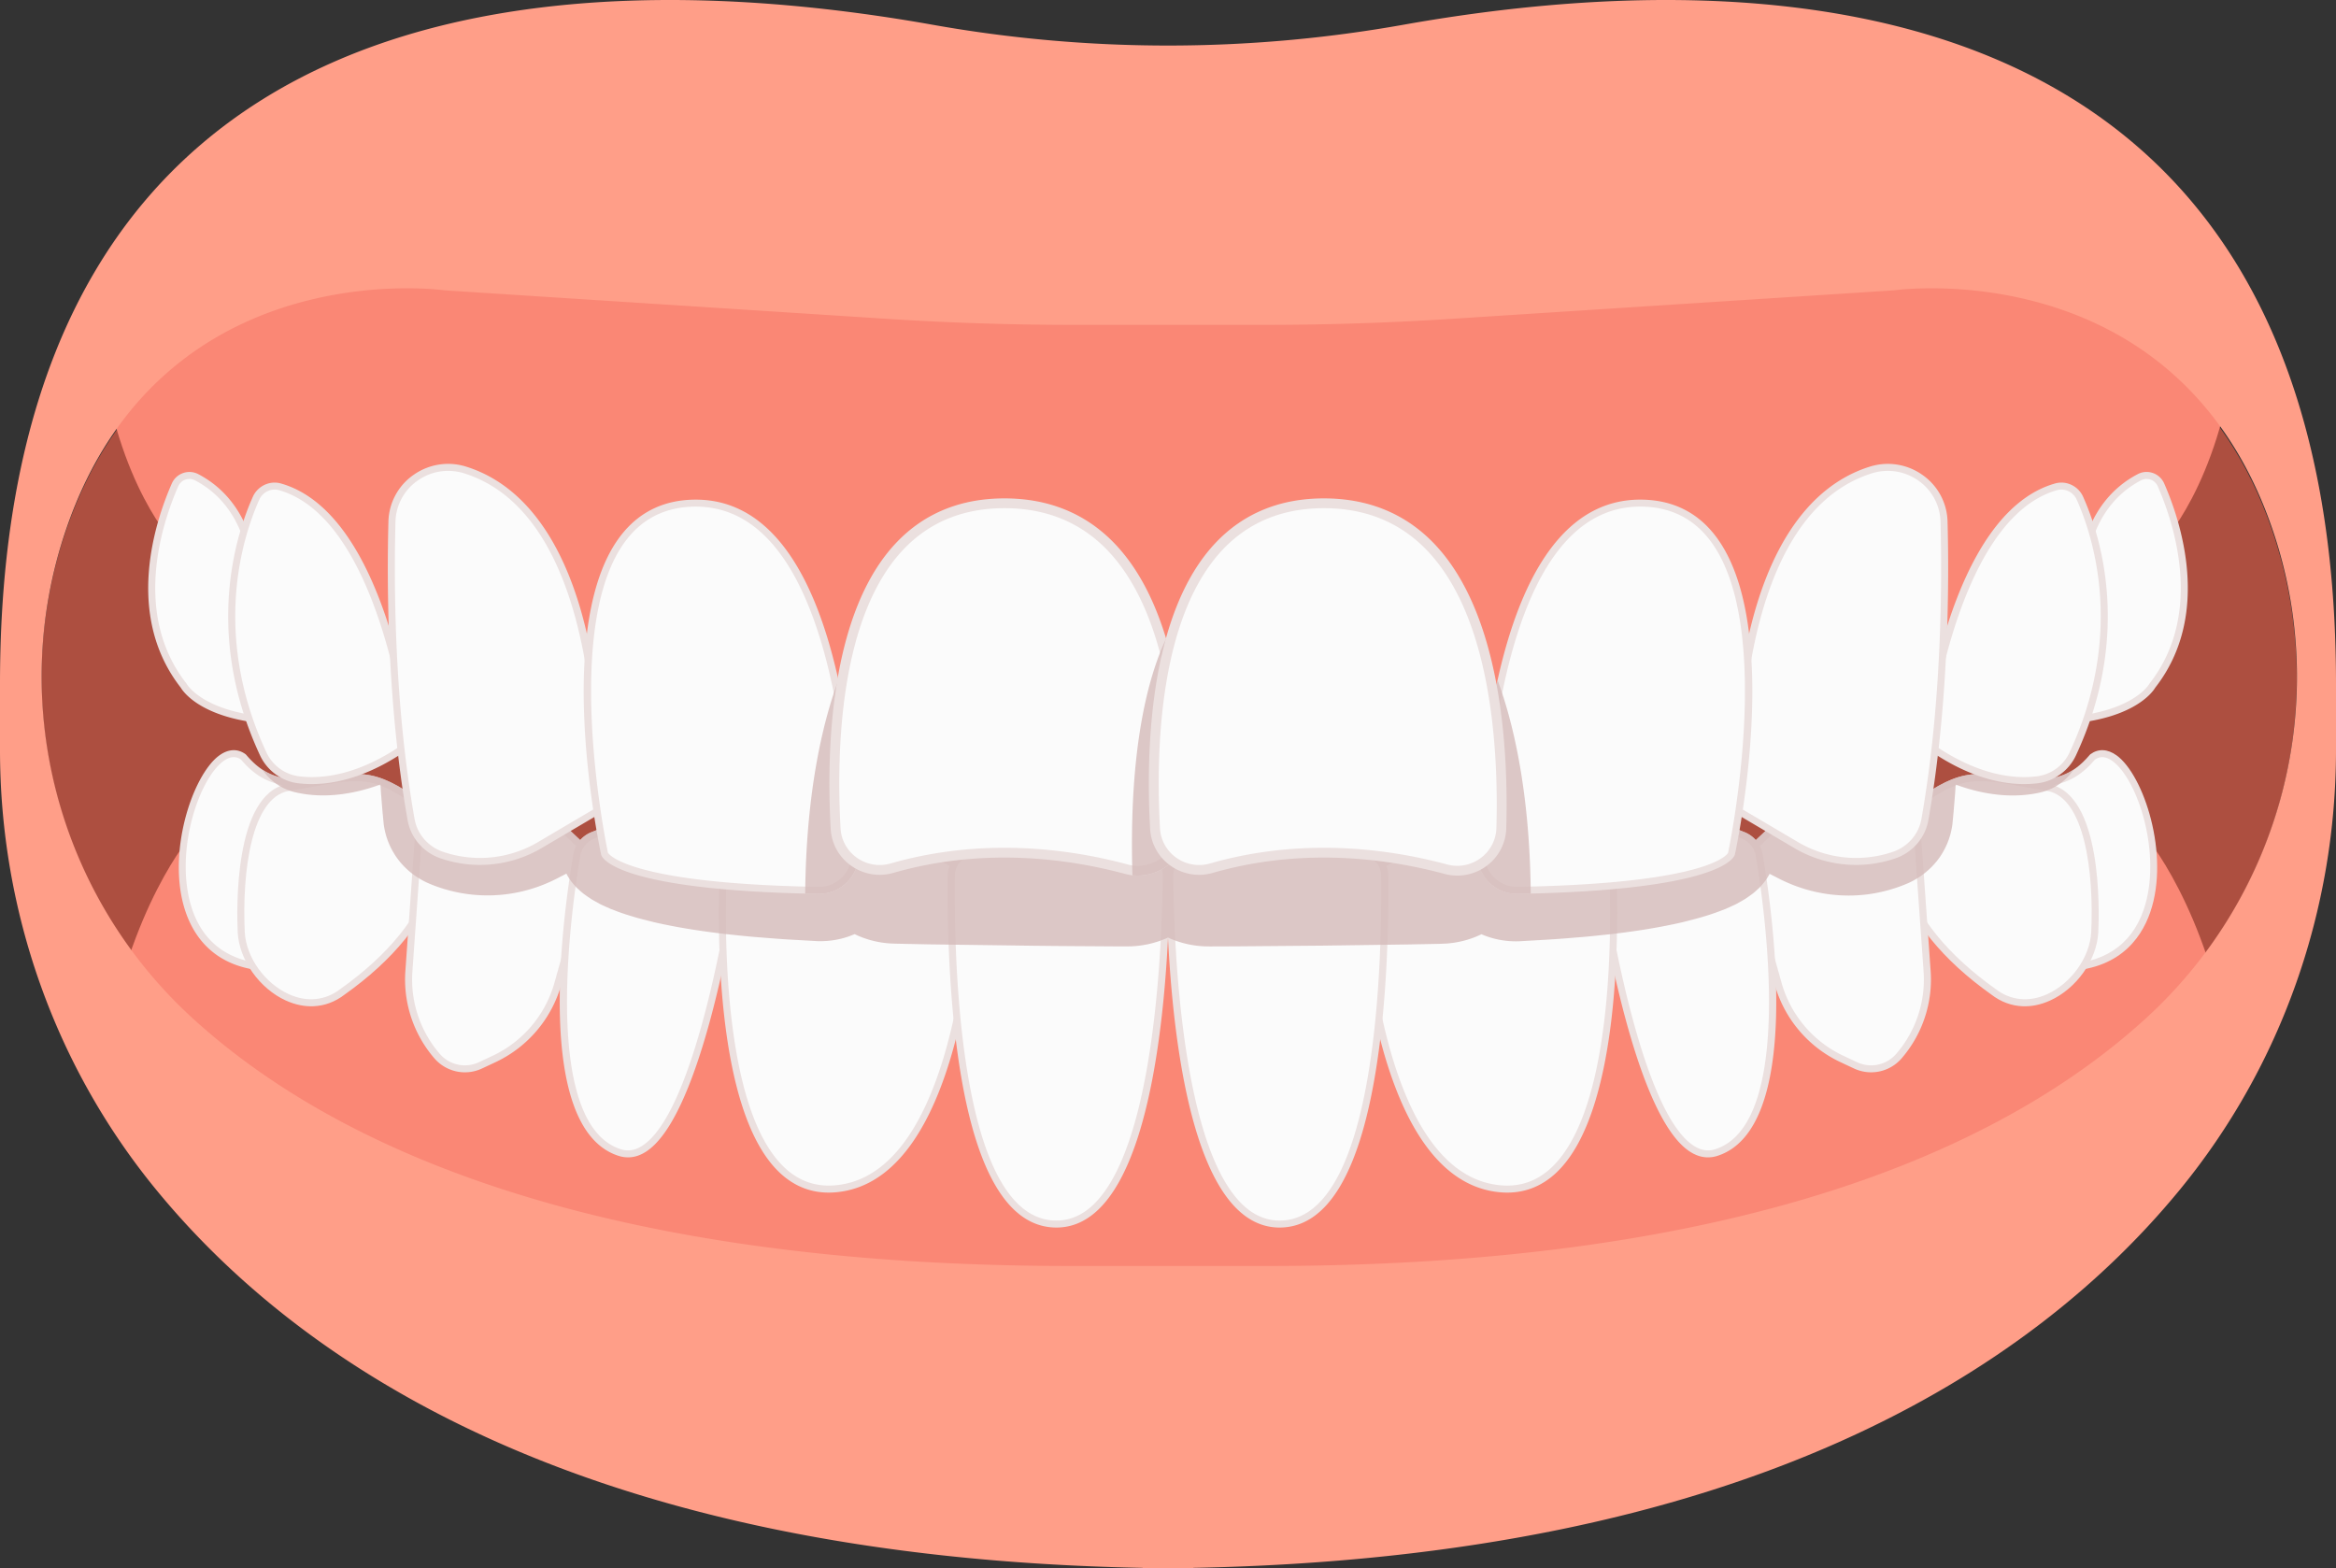<svg width="213" height="143" viewBox="0 0 213 143" fill="none" xmlns="http://www.w3.org/2000/svg">
    <rect x="0" y="0" width="213" height="143" fill="#333333" stroke="none"/>
    <g clip-path="url(#u5jkjdg1aa)">
        <path d="M207.168 48.317c-8.737-25.407-34.487-21.723-34.487-21.723l-40.302 2.597c-5.71.368-11.429.552-17.151.552H97.976c-5.722 0-11.442-.184-17.151-.552l-40.302-2.597S14.773 22.91 6.036 48.317C.614 64.084 5.165 81.64 17.519 92.939c12.575 11.502 36.132 22.612 80.215 22.612h17.734c44.084 0 67.64-11.11 80.215-22.612 12.354-11.299 16.906-28.855 11.483-44.622h.002z" fill="#AD4F40"/>
        <path d="m195.563 76.173-21.492.352-17.229 8.623-19.183-.352-8.171 2.288-14.032-.88-8.825-4.961-9.086 4.961-14.032.88-8.17-2.288-19.183.352-17.23-8.623-21.492-.352s-5.615 6.342-7.915 20.087c-.593 3.541 35.582 31.825 35.582 31.825h122.51s36.456-28.284 35.864-31.825c-2.301-13.745-7.916-20.087-7.916-20.087zM9.147 31.882c1.572 12.443 6.78 17.719 6.78 17.719l23.805 13.988 30.373 8.295h72.789l30.372-8.295 23.806-13.988s5.207-5.276 6.779-17.719c.28-2.213-3.236-7.33-3.236-7.33H12.383s-3.516 5.117-3.236 7.33z" fill="#FA8775"/>
        <path d="M127.938 2.261a122.447 122.447 0 0 1-42.877 0C52.234-3.576 0-2.65 0 62.338v6.046c0 14.571 4.952 28.758 14.223 40.07 13.477 16.443 39.581 33.518 89.971 34.5l.003.046c.774 0 1.541-.004 2.303-.011.762.007 1.529.011 2.303.011l.003-.046c50.39-.982 76.494-18.057 89.971-34.5C208.048 97.142 213 82.955 213 68.384v-6.046c0-64.99-52.234-65.914-85.062-60.077zm67.763 90.556c-12.575 11.501-36.131 22.612-80.215 22.612H97.752c-44.084 0-67.64-11.111-80.216-22.612C5.183 81.517.631 63.962 6.053 48.194 14.789 22.788 40.54 26.472 40.54 26.472l40.302 2.597c5.71.368 11.429.552 17.15.552h17.252c5.722 0 11.442-.184 17.151-.552l40.302-2.597s25.75-3.684 34.487 21.722c5.422 15.767.871 33.324-11.483 44.623z" fill="#FF9E88"/>
        <path d="M187.57 88.227c14.628.364 7.591-22.407 3.227-19.203-2.117 2.51-3.909 2.288-6.897 2.597l3.67 16.606z" fill="#FBFBFB"/>
        <path d="m187.31 88.54-3.8-17.198.358-.037c.412-.043.802-.075 1.173-.106 2.27-.19 3.77-.316 5.51-2.379l.055-.052c.719-.527 1.568-.49 2.392.107 2.465 1.781 4.87 9.043 3.07 14.286-.869 2.531-3.05 5.52-8.505 5.385l-.252-.006h-.001zm-3.018-16.637 3.539 16.01c3.871.022 6.505-1.688 7.628-4.957 1.717-5.003-.523-11.892-2.84-13.567-.592-.427-1.116-.47-1.601-.13-1.901 2.237-3.59 2.378-5.923 2.574-.258.022-.525.044-.802.07h-.001z" fill="#EBE0DF"/>
        <path d="M173.833 74.044c5.559-4.294 6.427-3.28 12.917-2.242 3.795.694 4.489 8.203 4.254 13.213-.233 4.194-5.381 8.385-9.234 5.412-3.707-2.633-7.053-6.029-8.463-10.42-.812-1.947-1.678-4.552.526-5.964v.001z" fill="#FBFBFB"/>
        <path d="M184.436 91.748c-1.02-.039-1.994-.397-2.865-1.068-4.445-3.158-7.333-6.718-8.572-10.575-.624-1.494-1.94-4.65.646-6.32 4.891-3.777 6.253-3.53 10.753-2.713.705.128 1.503.273 2.403.417 4.869.889 4.622 11.437 4.523 13.542-.139 2.505-1.99 5.112-4.4 6.198-.837.378-1.676.55-2.488.519zm-3.543-20.529c-2.091-.079-3.653.596-6.863 3.076l-.024.016c-1.892 1.212-1.313 3.396-.404 5.575 1.206 3.748 4.013 7.2 8.354 10.284 1.375 1.06 3.041 1.228 4.701.48 2.205-.995 3.898-3.372 4.024-5.652.261-5.557-.627-12.268-3.991-12.882-.899-.144-1.7-.29-2.408-.418-1.376-.25-2.438-.442-3.39-.478h.001z" fill="#EBE0DF"/>
        <path d="m159.744 77.37 4.222-3.978a5.606 5.606 0 0 1 5.676-1.21l3.836 1.33c.732.254 1.24.915 1.294 1.68l.945 13.349a10.735 10.735 0 0 1-2.573 7.754 3.342 3.342 0 0 1-3.948.842l-1.214-.568a10.828 10.828 0 0 1-5.845-6.87l-2.925-10.422a1.907 1.907 0 0 1 .532-1.907z" fill="#FBFBFB"/>
        <path d="M169.33 97.54a3.972 3.972 0 0 1-.272-.114l-1.214-.569a11.139 11.139 0 0 1-6.017-7.073l-2.926-10.422c-.224-.8.014-1.651.62-2.224l4.224-3.977a5.904 5.904 0 0 1 6.003-1.28l3.837 1.331a2.253 2.253 0 0 1 1.508 1.957l.945 13.349a10.989 10.989 0 0 1-2.649 7.983 3.673 3.673 0 0 1-4.058 1.038h-.001zM159.965 77.6a1.588 1.588 0 0 0-.444 1.591l2.926 10.423a10.497 10.497 0 0 0 5.672 6.667l1.214.568a3.014 3.014 0 0 0 3.565-.76 10.357 10.357 0 0 0 2.497-7.526l-.944-13.348a1.592 1.592 0 0 0-1.08-1.401l-3.837-1.33a5.257 5.257 0 0 0-5.347 1.139l-4.223 3.978.001-.001z" fill="#EBE0DF"/>
        <path d="m146.94 78.48 4.04-2.947a5.045 5.045 0 0 1 4.833-.609l3.132 1.246c.77.306 1.325.985 1.464 1.797.895 5.26 3.657 24.694-3.909 27.117-5.903 1.89-9.6-18.67-10.502-24.335a2.352 2.352 0 0 1 .942-2.269z" fill="#FBFBFB"/>
        <path d="M154.591 105.274a3.455 3.455 0 0 1-.416-.218c-4.762-2.898-7.706-19.3-8.495-24.257a2.659 2.659 0 0 1 1.069-2.574l4.04-2.948a5.334 5.334 0 0 1 5.144-.648l3.132 1.246a2.686 2.686 0 0 1 1.661 2.04c.989 5.817 3.618 24.992-4.127 27.472a2.758 2.758 0 0 1-2.008-.112v-.001zm4.304-28.78a4.064 4.064 0 0 0-.069-.029l-3.133-1.246a4.69 4.69 0 0 0-4.522.57l-4.04 2.948a2.028 2.028 0 0 0-.815 1.962c.778 4.89 3.669 21.059 8.196 23.814.633.385 1.25.473 1.89.268 7.441-2.383 4.379-22.71 3.69-26.761a2.055 2.055 0 0 0-1.196-1.525h-.001z" fill="#EBE0DF"/>
        <path d="m145.727 77.3-4.81-2.215a8.478 8.478 0 0 0-7.158.035l-8.297 3.916a2.273 2.273 0 0 0-1.306 2.187c.34 5.848 2.281 26.409 12.778 27.177 10.685.782 10.374-23.05 10.122-29.128a2.278 2.278 0 0 0-1.329-1.973z" fill="#FBFBFB"/>
        <path d="M135.642 108.526c-9.59-2.237-11.459-21.291-11.807-27.283a2.583 2.583 0 0 1 1.489-2.493l8.297-3.917a8.772 8.772 0 0 1 7.431-.036l4.81 2.214a2.585 2.585 0 0 1 1.514 2.249c.21 5.057.439 21.996-5.418 27.612-1.424 1.366-3.123 1.987-5.048 1.846a8.12 8.12 0 0 1-1.268-.192zm3.577-33.687a8.124 8.124 0 0 0-5.322.569l-8.297 3.916a1.949 1.949 0 0 0-1.123 1.882c.355 6.116 2.307 26.133 12.48 26.877 1.735.126 3.268-.435 4.554-1.669 5.665-5.432 5.43-22.138 5.223-27.129a1.954 1.954 0 0 0-1.142-1.696l-4.81-2.214a8.223 8.223 0 0 0-1.563-.536z" fill="#EBE0DF"/>
        <path d="M117.105 111.587c8.858-.741 9.241-24.52 9.151-31.799a2.133 2.133 0 0 0-2.143-2.096h-15.315a2.134 2.134 0 0 0-2.144 2.143c.064 7.567.992 32.544 10.451 31.752z" fill="#FBFBFB"/>
        <path d="M116.672 111.925c-1.336 0-2.565-.499-3.66-1.488-5.837-5.27-6.615-23.154-6.678-30.599a2.411 2.411 0 0 1 .715-1.742 2.457 2.457 0 0 1 1.75-.722h15.315c1.342 0 2.448 1.082 2.465 2.411.048 3.925-.046 11.535-1.225 18.409-1.504 8.768-4.27 13.381-8.221 13.711-.155.013-.309.02-.461.02zm-7.874-33.914a1.816 1.816 0 0 0-1.821 1.822c.048 5.743.659 24.889 6.468 30.133 1.082.977 2.302 1.414 3.634 1.305 8.573-.718 8.946-24.275 8.857-31.478a1.82 1.82 0 0 0-1.822-1.781H108.798z" fill="#EBE0DF"/>
        <path d="M25.428 88.227c-14.629.364-7.592-22.407-3.227-19.203 2.116 2.51 3.909 2.288 6.896 2.597l-3.67 16.606z" fill="#FBFBFB"/>
        <path d="M25.436 88.546c-5.455.136-7.636-2.854-8.505-5.385-1.8-5.243.605-12.505 3.07-14.286.824-.596 1.673-.634 2.392-.107l.055.052c1.74 2.063 3.24 2.189 5.51 2.379.37.03.761.063 1.173.106l.358.037-3.8 17.198-.252.006h-.001zm2.468-16.713c-2.333-.195-4.022-.337-5.923-2.574-.485-.34-1.01-.297-1.6.13-2.317 1.675-4.558 8.564-2.84 13.567 1.122 3.27 3.756 4.98 7.628 4.956l3.538-16.01a87.976 87.976 0 0 0-.803-.069z" fill="#EBE0DF"/>
        <path d="M39.17 74.044c-5.56-4.294-6.428-3.28-12.918-2.242-3.795.694-4.49 8.203-4.254 13.213.233 4.194 5.381 8.385 9.234 5.412 3.706-2.633 7.053-6.029 8.463-10.42.812-1.947 1.678-4.552-.526-5.964v.001z" fill="#FBFBFB"/>
        <path d="M26.076 91.23c-2.41-1.088-4.26-3.694-4.4-6.2-.099-2.105-.346-12.653 4.524-13.542.898-.144 1.697-.289 2.402-.416 4.5-.817 5.862-1.064 10.753 2.712 2.587 1.67 1.27 4.827.646 6.32-1.239 3.858-4.127 7.418-8.572 10.575-.87.672-1.845 1.03-2.864 1.068-.812.031-1.652-.14-2.488-.518zm2.641-19.532c-.707.129-1.51.274-2.408.418-3.364.615-4.252 7.325-3.991 12.883.126 2.28 1.82 4.656 4.024 5.65 1.66.75 3.325.581 4.702-.48 4.34-3.082 7.147-6.534 8.353-10.283.909-2.178 1.489-4.362-.404-5.574l-.023-.017c-3.21-2.48-4.773-3.154-6.864-3.075-.951.036-2.013.228-3.39.478h.001z" fill="#EBE0DF"/>
        <path d="m53.258 77.37-4.223-3.978a5.606 5.606 0 0 0-5.676-1.21l-3.836 1.33a1.923 1.923 0 0 0-1.294 1.68l-.944 13.349c-.2 2.818.724 5.602 2.573 7.754a3.342 3.342 0 0 0 3.948.842l1.214-.568a10.825 10.825 0 0 0 5.844-6.87l2.926-10.422a1.91 1.91 0 0 0-.532-1.907z" fill="#FBFBFB"/>
        <path d="M39.612 96.501a10.99 10.99 0 0 1-2.648-7.983l.944-13.348a2.252 2.252 0 0 1 1.509-1.957l3.837-1.33a5.905 5.905 0 0 1 6.003 1.278l4.223 3.978c.607.572.845 1.424.62 2.224l-2.926 10.422a11.137 11.137 0 0 1-6.017 7.073l-1.214.568a3.673 3.673 0 0 1-4.33-.924zm9.2-22.878a5.259 5.259 0 0 0-5.347-1.14l-3.837 1.331a1.594 1.594 0 0 0-1.079 1.4l-.945 13.35a10.358 10.358 0 0 0 2.498 7.525 3.015 3.015 0 0 0 3.565.76l1.214-.568a10.498 10.498 0 0 0 5.672-6.667l2.926-10.423a1.59 1.59 0 0 0-.444-1.59l-4.223-3.978z" fill="#EBE0DF"/>
        <path d="m66.06 78.48-4.04-2.947a5.046 5.046 0 0 0-4.834-.609l-3.132 1.246a2.364 2.364 0 0 0-1.463 1.797c-.895 5.26-3.657 24.694 3.909 27.117 5.903 1.89 9.6-18.67 10.502-24.335a2.351 2.351 0 0 0-.942-2.269z" fill="#FBFBFB"/>
        <path d="M56.401 105.387c-7.745-2.48-5.117-21.656-4.127-27.473a2.681 2.681 0 0 1 1.661-2.04l3.132-1.245a5.334 5.334 0 0 1 5.144.648l4.04 2.947a2.657 2.657 0 0 1 1.069 2.574c-.789 4.958-3.733 21.36-8.495 24.258a3.668 3.668 0 0 1-.416.218 2.759 2.759 0 0 1-2.008.112v.001zM52.91 78.02c-.69 4.05-3.75 24.378 3.69 26.761.64.205 1.257.118 1.89-.267 4.527-2.756 7.418-18.924 8.196-23.815a2.028 2.028 0 0 0-.815-1.962l-4.04-2.947a4.692 4.692 0 0 0-4.522-.57l-3.132 1.245-.07.03a2.059 2.059 0 0 0-1.197 1.524z" fill="#EBE0DF"/>
        <path d="m67.274 77.3 4.81-2.215a8.477 8.477 0 0 1 7.158.035l8.297 3.916a2.273 2.273 0 0 1 1.306 2.187c-.34 5.848-2.281 26.409-12.778 27.177-10.685.782-10.374-23.05-10.121-29.128a2.276 2.276 0 0 1 1.328-1.973z" fill="#FBFBFB"/>
        <path d="M76.091 108.718c-1.926.141-3.624-.479-5.048-1.846-5.857-5.616-5.628-22.555-5.418-27.612.04-.976.62-1.838 1.513-2.249l4.81-2.214a8.773 8.773 0 0 1 7.432.036l8.296 3.916a2.583 2.583 0 0 1 1.49 2.494c-.349 5.992-2.217 25.046-11.807 27.283-.409.096-.831.16-1.268.192zm-3.872-33.343-4.81 2.214c-.674.31-1.112.96-1.142 1.696-.207 4.991-.442 21.697 5.222 27.129 1.287 1.234 2.819 1.795 4.554 1.668 10.173-.744 12.125-20.76 12.48-26.876a1.95 1.95 0 0 0-1.123-1.882l-8.297-3.916a8.123 8.123 0 0 0-6.884-.033z" fill="#EBE0DF"/>
        <path d="M95.895 111.587c-8.858-.741-9.242-24.52-9.151-31.799a2.133 2.133 0 0 1 2.143-2.096h15.315c1.192 0 2.153.962 2.143 2.143-.064 7.567-.991 32.544-10.45 31.752z" fill="#FBFBFB"/>
        <path d="M95.868 111.905c-3.951-.331-6.718-4.944-8.222-13.712-1.179-6.873-1.273-14.484-1.224-18.408.017-1.33 1.123-2.411 2.465-2.411h15.315c.661 0 1.283.256 1.75.722.466.466.72 1.085.714 1.742-.063 7.444-.84 25.328-6.678 30.598-1.095.989-2.324 1.488-3.66 1.488-.152 0-.305-.006-.46-.02v.001zm-6.981-33.894c-.993 0-1.81.8-1.822 1.782-.09 7.202.283 30.759 8.857 31.477 1.331.109 2.552-.327 3.633-1.304 5.809-5.245 6.42-24.39 6.469-30.134a1.783 1.783 0 0 0-.529-1.287 1.815 1.815 0 0 0-1.293-.534H88.887z" fill="#EBE0DF"/>
        <path d="M26.199 65.757c-7.77-.087-9.446-3.236-9.446-3.236-5.143-6.56-2.19-15.126-.788-18.32a1.426 1.426 0 0 1 1.96-.691c4.945 2.58 5.096 8.166 5.096 8.166l3.178 14.081z" fill="#FBFBFB"/>
        <path d="m26.601 66.08-.406-.004c-7.575-.085-9.513-3.037-9.712-3.378-5.195-6.652-2.3-15.238-.813-18.624a1.752 1.752 0 0 1 2.403-.847c4.852 2.532 5.242 7.925 5.268 8.406L26.6 66.08zm-9.329-22.412a1.109 1.109 0 0 0-1.014.661c-1.442 3.284-4.258 11.612.747 17.998l.031.046c.015.028 1.665 2.874 8.759 3.059l-3.097-13.748c-.002-.053-.21-5.431-4.925-7.892a1.074 1.074 0 0 0-.5-.124z" fill="#EBE0DF"/>
        <path opacity=".8" d="m185.083 71.195-.684-.124c-4.367-.792-5.779-1.048-10.326 2.387-.054-.036-.111-.067-.168-.098l-.188.756-.049.19-.024.096-.02.05a2.21 2.21 0 0 1-1.164 1.26c-.111.057-.233.09-.349.124l-.091.02-.125.03c-.101.024-.203.045-.305.066a8.38 8.38 0 0 1-1.227.152c-1.637.073-3.247-.315-4.59-1.109l-2.337-1.544-3.344 3.15a2.675 2.675 0 0 0-1.028-.727l-3.132-1.246a5.462 5.462 0 0 0-.632-.207l-.335 1.426-.076.025-.224.08-.274.076c-.346.109-.773.195-1.183.287-.42.087-.878.154-1.314.234a42.3 42.3 0 0 1-3.328.349l-1.561 1.14a2.599 2.599 0 0 0-1.052-.976c-.917.037-1.83.085-2.761.091-.996.02-1.992.038-2.997.025l-1.502-.006-.214-.001c.028.002.053.002.083.008a.875.875 0 0 1 .332.147c.086.06.184.175.232.264l-8.076-.286c.018-.115.133-.236.259-.285.016-.002.027-.013.04-.015.003-.003.015-.004.011-.004l-.237-.005-.947-.02-1.053-.02-3.022 1.426a2.473 2.473 0 0 0-1.989-1.008h-15.315a2.463 2.463 0 0 0-2.298 1.56 2.458 2.458 0 0 0-2.298-1.56H88.886c-.813 0-1.539.4-1.989 1.008l-3.002-1.417-1.073.021-.947.021-.237.005c-.004 0 .009 0 .011.005.012.001.023.012.038.014.124.049.236.167.252.278l-8.057.286a.861.861 0 0 1 .228-.26.868.868 0 0 1 .328-.146c.018-.004.033-.002.052-.004h-.18l-1.502.007a89.87 89.87 0 0 1-2.994-.026c-.94-.006-1.862-.054-2.788-.092-.435.226-.789.56-1.031.964l-1.54-1.123a42.61 42.61 0 0 1-3.34-.35c-.438-.078-.893-.147-1.317-.232-.409-.093-.839-.177-1.186-.287l-.277-.075-.225-.08-.084-.028-.34-1.438a5.433 5.433 0 0 0-.62.204l-3.131 1.246a2.67 2.67 0 0 0-1.028.726l-3.334-3.14-2.34 1.546c-1.347.792-2.959 1.185-4.598 1.11-.41-.021-.82-.07-1.229-.153-.101-.021-.204-.042-.305-.067l-.125-.03-.091-.02c-.117-.035-.24-.069-.351-.124a2.21 2.21 0 0 1-1.17-1.268l-.019-.05-.024-.096-.049-.191-.187-.753c-.053.03-.107.059-.158.092-4.547-3.434-5.96-3.18-10.326-2.387l-.684.124c-1.595-.134-2.808-.245-3.997-1.028.426.626.998 1.171 1.69 1.563.375.21.78.375 1.208.485a10.663 10.663 0 0 0 1.206.221c1.597.204 3.23.045 4.785-.332a16.426 16.426 0 0 0 1.882-.58c.018.289.032.578.054.866l.135 1.642.078.82.02.206.011.103.023.147a6.763 6.763 0 0 0 2.844 4.548 7.15 7.15 0 0 0 1.084.624l.289.125.258.104a13.708 13.708 0 0 0 10.46-.213c.318-.135.63-.286.938-.446l.745-.384.014-.007c.073.14.141.256.22.382l.12.181c.04.062.085.123.111.155l.192.234.2.227.102.106.082.077c.11.102.223.203.337.302l.174.145.147.11.294.207.297.2.261.15.53.295c.164.081.322.152.485.226l.488.218.455.172c.621.246 1.192.411 1.778.591.576.166 1.133.298 1.702.444 2.235.514 4.385.83 6.54 1.086 1.07.11 2.147.234 3.207.308 1.066.088 2.13.172 3.19.224l1.594.092.404.022c.267.007.559.002.84-.019a7.754 7.754 0 0 0 2.531-.622 8.521 8.521 0 0 0 2.253.731c.325.063.653.096.98.119l.483.02.237.005.947.021 1.894.038 7.578.1c2.526.04 5.051.06 7.577.073l1.894.013.947.002.45-.009a9.059 9.059 0 0 0 1.519-.195 8.798 8.798 0 0 0 1.815-.603 8.848 8.848 0 0 0 2.832.764c.169.016.339.028.508.036l.449.009.947-.002 1.894-.01 7.578-.063 7.577-.105 1.894-.036.947-.02.237-.006.485-.02a8.53 8.53 0 0 0 .98-.12 8.528 8.528 0 0 0 2.253-.73 7.962 7.962 0 0 0 3.377.643l.4-.022 1.595-.092a97.145 97.145 0 0 0 3.193-.226c1.062-.074 2.14-.198 3.211-.309 2.158-.25 4.312-.575 6.549-1.088 1.135-.286 2.254-.565 3.488-1.045l.459-.175.488-.22c.165-.077.32-.144.49-.23l.531-.298.264-.155.299-.204c.205-.148.372-.252.62-.474.114-.1.226-.202.336-.305l.085-.082.102-.112.199-.229.188-.235c.07-.093.158-.229.23-.346.063-.105.115-.191.174-.306l.008.005.745.383c.309.16.621.31.94.446 2.544 1.105 5.398 1.423 8.052.906a13.632 13.632 0 0 0 2.416-.695l.259-.104.288-.124a7.149 7.149 0 0 0 1.086-.625 6.889 6.889 0 0 0 1.743-1.746 6.786 6.786 0 0 0 1.105-2.81l.023-.147.01-.103.021-.206.077-.821.135-1.641c.022-.286.036-.571.053-.856.61.226 1.233.422 1.87.575 1.557.377 3.19.536 4.788.33.199-.024.398-.055.595-.09.197-.035.388-.075.611-.132.427-.11.834-.276 1.208-.485a5.082 5.082 0 0 0 1.696-1.572c-1.191.788-2.406.899-4.004 1.033v.002z" fill="#D4BAB9"/>
        <path d="M186.803 65.757c7.769-.087 9.447-3.236 9.447-3.236 5.142-6.56 2.19-15.126.787-18.32a1.426 1.426 0 0 0-1.959-.691c-4.946 2.58-5.097 8.166-5.097 8.166l-3.178 14.081z" fill="#FBFBFB"/>
        <path d="m186.4 66.08 3.261-14.447c.025-.48.416-5.873 5.267-8.405.429-.224.918-.26 1.378-.1.458.16.832.505 1.026.947 1.487 3.384 4.381 11.971-.813 18.623-.199.341-2.137 3.293-9.712 3.378l-.406.005h-.001zm9.328-22.412a1.07 1.07 0 0 0-.5.124c-4.716 2.46-4.924 7.839-4.925 7.892l-.008.06-3.089 13.688c7.094-.185 8.744-3.032 8.761-3.06l.029-.046c5.005-6.385 2.19-14.713.747-17.997a1.11 1.11 0 0 0-1.014-.66h-.001z" fill="#EBE0DF"/>
        <path d="M37.408 67.778s-2.188-20.634-11.882-23.39c-.88-.25-1.804.205-2.175 1.034-1.463 3.266-4.474 12.31.654 23.322a4.111 4.111 0 0 0 3.204 2.352c2.178.272 5.742-.067 10.2-3.318z" fill="#FBFBFB"/>
        <path d="M28.431 71.49c-.459 0-.88-.03-1.263-.078-1.49-.185-2.815-1.157-3.456-2.535-5.162-11.083-2.178-20.185-.656-23.584.44-.981 1.54-1.502 2.557-1.212 9.79 2.784 12.024 22.813 12.114 23.664l.02.182-.15.108c-3.76 2.744-6.912 3.454-9.166 3.454zM25.04 44.637c-.583 0-1.142.349-1.395.913-1.487 3.32-4.4 12.212.652 23.059a3.815 3.815 0 0 0 2.953 2.17c2.118.266 5.531-.072 9.818-3.15-.248-2.032-2.731-20.406-11.63-22.937a1.449 1.449 0 0 0-.398-.056z" fill="#EBE0DF"/>
        <path d="M175.592 67.778s2.188-20.634 11.882-23.391c.88-.25 1.804.206 2.175 1.034 1.463 3.267 4.474 12.31-.654 23.322a4.11 4.11 0 0 1-3.204 2.352c-2.178.272-5.742-.066-10.199-3.317z" fill="#FBFBFB"/>
        <path d="M184.568 71.49c-2.255 0-5.406-.712-9.167-3.455l-.149-.108.019-.182c.09-.852 2.324-20.88 12.114-23.664 1.02-.29 2.119.231 2.557 1.211 1.522 3.4 4.506 12.502-.655 23.585a4.463 4.463 0 0 1-3.456 2.535c-.382.048-.804.077-1.263.077zm-8.636-3.86c4.286 3.078 7.7 3.414 9.818 3.15a3.812 3.812 0 0 0 2.953-2.17c5.051-10.847 2.138-19.74.652-23.06-.31-.691-1.081-1.058-1.793-.858-8.899 2.53-11.382 20.906-11.63 22.938z" fill="#EBE0DF"/>
        <path d="M172.707 77.966a10.76 10.76 0 0 1-8.93-.914l-5.316-3.135s-1.653-26.704 12.095-31.057c3.262-1.032 6.612 1.315 6.703 4.707.163 6.112.087 16.808-1.747 27.165-.266 1.503-1.348 2.738-2.805 3.235z" fill="#FBFBFB"/>
        <path d="M169.234 78.861c-1.957 0-3.898-.518-5.621-1.534l-5.462-3.223-.011-.168c-.004-.066-.401-6.797.897-13.971 1.73-9.57 5.68-15.59 11.422-17.407a5.464 5.464 0 0 1 4.83.741 5.341 5.341 0 0 1 2.292 4.26c.15 5.627.122 16.646-1.751 27.228-.286 1.61-1.441 2.944-3.017 3.48a11.09 11.09 0 0 1-3.58.595h.001zm-10.46-5.13 5.169 3.048a10.416 10.416 0 0 0 8.661.886c1.354-.462 2.348-1.606 2.593-2.988 1.864-10.528 1.891-21.499 1.742-27.102a4.708 4.708 0 0 0-2.022-3.757 4.824 4.824 0 0 0-4.261-.654c-12.793 4.05-11.986 28.307-11.881 30.566h-.001z" fill="#EBE0DF"/>
        <path d="M40.29 77.966a10.76 10.76 0 0 0 8.931-.914l5.316-3.135S56.19 47.213 42.441 42.86c-3.262-1.032-6.612 1.315-6.702 4.707-.163 6.112-.087 16.808 1.746 27.165.266 1.503 1.349 2.738 2.805 3.235z" fill="#FBFBFB"/>
        <path d="M43.765 78.861c-1.203 0-2.412-.196-3.579-.594-1.576-.536-2.732-1.87-3.018-3.48-1.873-10.584-1.901-21.603-1.751-27.229a5.342 5.342 0 0 1 2.292-4.26 5.465 5.465 0 0 1 4.83-.741c5.742 1.817 9.692 7.837 11.422 17.407 1.297 7.174.9 13.905.897 13.972l-.01.167-5.463 3.223a11.057 11.057 0 0 1-5.62 1.534v.001zM40.86 42.933c-.983 0-1.948.301-2.779.885a4.71 4.71 0 0 0-2.021 3.758c-.15 5.602-.122 16.572 1.742 27.101.244 1.381 1.238 2.526 2.593 2.988 2.884.983 6.04.66 8.661-.886l5.168-3.048c.105-2.26.912-26.517-11.881-30.567a4.922 4.922 0 0 0-1.483-.23v-.001z" fill="#EBE0DF"/>
        <path d="M74.616 81.18c1.874.034 3.392-1.498 3.332-3.354-.281-8.84-2.194-31.953-14.506-31.953-15.223 0-8.316 31.979-8.316 31.979s.936 3.002 19.49 3.328z" fill="#FBFBFB"/>
        <path d="M74.677 81.5h-.066c-18.26-.322-19.689-3.224-19.792-3.554-.195-.896-4.525-21.385 1.956-29.326 1.661-2.034 3.904-3.065 6.668-3.065 12.456 0 14.52 22.562 14.828 32.262a3.523 3.523 0 0 1-1.037 2.622 3.578 3.578 0 0 1-2.557 1.061zm-19.244-3.75c.124.201 2.087 2.811 19.189 3.112a2.93 2.93 0 0 0 2.154-.87 2.896 2.896 0 0 0 .852-2.155c-.134-4.206-.666-12.295-2.728-19.212-2.46-8.25-6.315-12.433-11.457-12.433-2.56 0-4.635.952-6.167 2.83-6.168 7.555-2.046 27.755-1.842 28.73v-.001z" fill="#EBE0DF"/>
        <path d="M138.385 81.18c-1.874.033-3.392-1.498-3.333-3.354.282-8.84 2.195-31.954 14.507-31.954 15.223 0 8.316 31.98 8.316 31.98s-.936 3.002-19.49 3.328z" fill="#FBFBFB"/>
        <path d="M138.324 81.5a3.58 3.58 0 0 1-2.557-1.062 3.525 3.525 0 0 1-1.037-2.622c.309-9.7 2.372-32.262 14.828-32.262 2.764 0 5.007 1.031 6.668 3.065 6.482 7.941 2.151 28.43 1.963 29.299-.11.357-1.542 3.26-19.799 3.58h-.066v.001zm11.234-35.31c-5.142 0-8.996 4.184-11.456 12.434-2.062 6.917-2.595 15.006-2.729 19.212a2.895 2.895 0 0 0 .852 2.154 2.926 2.926 0 0 0 2.154.87c17.823-.312 19.18-3.075 19.189-3.103.038-.183 4.447-21.033-1.842-28.737-1.532-1.878-3.607-2.83-6.167-2.83h-.001z" fill="#EBE0DF"/>
        <path opacity=".8" d="M73.418 81.473c.39.01.786.019 1.193.026h.066c.968 0 1.874-.375 2.556-1.06a3.521 3.521 0 0 0 1.037-2.623c-.125-3.94-.54-10.002-1.823-15.813-1.292 3.471-2.937 9.775-3.029 19.47zM139.577 81.473c-.391.01-.786.019-1.193.026h-.066a3.577 3.577 0 0 1-2.556-1.06 3.517 3.517 0 0 1-1.037-2.623c.125-3.94.54-10.002 1.823-15.813 1.292 3.471 2.937 9.775 3.029 19.47z" fill="#D4BAB9"/>
        <path d="M81.335 79.157c-2.486.714-5-1.05-5.142-3.61-.543-9.784.22-29.66 15.398-29.66 15.178 0 16.459 19.828 16.175 29.624-.075 2.576-2.563 4.414-5.072 3.736-4.821-1.3-12.799-2.549-21.36-.09z" fill="#FBFBFB"/>
        <path d="M103.754 79.835c-.393 0-.789-.052-1.178-.157-5.042-1.36-12.799-2.481-21.116-.092a4.49 4.49 0 0 1-3.836-.642 4.4 4.4 0 0 1-1.881-3.373c-.389-6.998-.124-19.698 6.017-26.126 2.538-2.657 5.846-4.004 9.831-4.004 3.985 0 7.326 1.347 9.931 4.003 6.296 6.419 6.896 19.095 6.694 26.08a4.4 4.4 0 0 1-1.81 3.437 4.467 4.467 0 0 1-2.652.874zm-12.179-2.537c4.388 0 8.272.719 11.238 1.519a3.563 3.563 0 0 0 3.056-.573 3.515 3.515 0 0 0 1.447-2.746c.198-6.844-.375-19.249-6.44-25.432-2.429-2.477-5.553-3.732-9.285-3.732-3.731 0-6.814 1.253-9.176 3.724-5.909 6.186-6.153 18.608-5.772 25.464a3.515 3.515 0 0 0 1.502 2.693 3.587 3.587 0 0 0 3.064.513c3.617-1.039 7.129-1.43 10.366-1.43z" fill="#EBE0DF"/>
        <path opacity=".8" d="M103.255 79.805a4.47 4.47 0 0 0 3.151-.844 4.405 4.405 0 0 0 1.81-3.437c.13-4.474-.074-11.283-1.889-17.288-1.479 3.104-3.429 9.544-3.071 21.569h-.001z" fill="#D4BAB9"/>
        <path d="M110.462 79.157c-2.486.714-5-1.05-5.142-3.61-.544-9.784.22-29.66 15.398-29.66 15.178 0 16.459 19.828 16.175 29.624-.075 2.576-2.563 4.414-5.072 3.736-4.821-1.3-12.799-2.549-21.36-.09h.001z" fill="#FBFBFB"/>
        <path d="M132.881 79.835c-.393 0-.789-.052-1.178-.157-5.042-1.36-12.799-2.481-21.116-.092a4.492 4.492 0 0 1-3.837-.642 4.403 4.403 0 0 1-1.88-3.373c-.389-6.998-.124-19.698 6.017-26.126 2.538-2.657 5.846-4.004 9.831-4.004 3.985 0 7.326 1.347 9.931 4.003 6.295 6.419 6.896 19.095 6.694 26.08a4.402 4.402 0 0 1-1.81 3.437 4.467 4.467 0 0 1-2.652.874zm-12.179-2.537c4.388 0 8.272.719 11.237 1.519a3.565 3.565 0 0 0 3.057-.573 3.515 3.515 0 0 0 1.447-2.746c.198-6.844-.375-19.249-6.44-25.432-2.429-2.477-5.553-3.732-9.285-3.732-3.731 0-6.815 1.253-9.176 3.724-5.909 6.186-6.153 18.608-5.772 25.464a3.516 3.516 0 0 0 1.502 2.693 3.587 3.587 0 0 0 3.064.513c3.617-1.039 7.129-1.43 10.366-1.43z" fill="#EBE0DF"/>
    </g>
    <defs>
        <clipPath id="u5jkjdg1aa">
            <path fill="#fff" d="M0 0h213v143H0z"/>
        </clipPath>
    </defs>
</svg>
